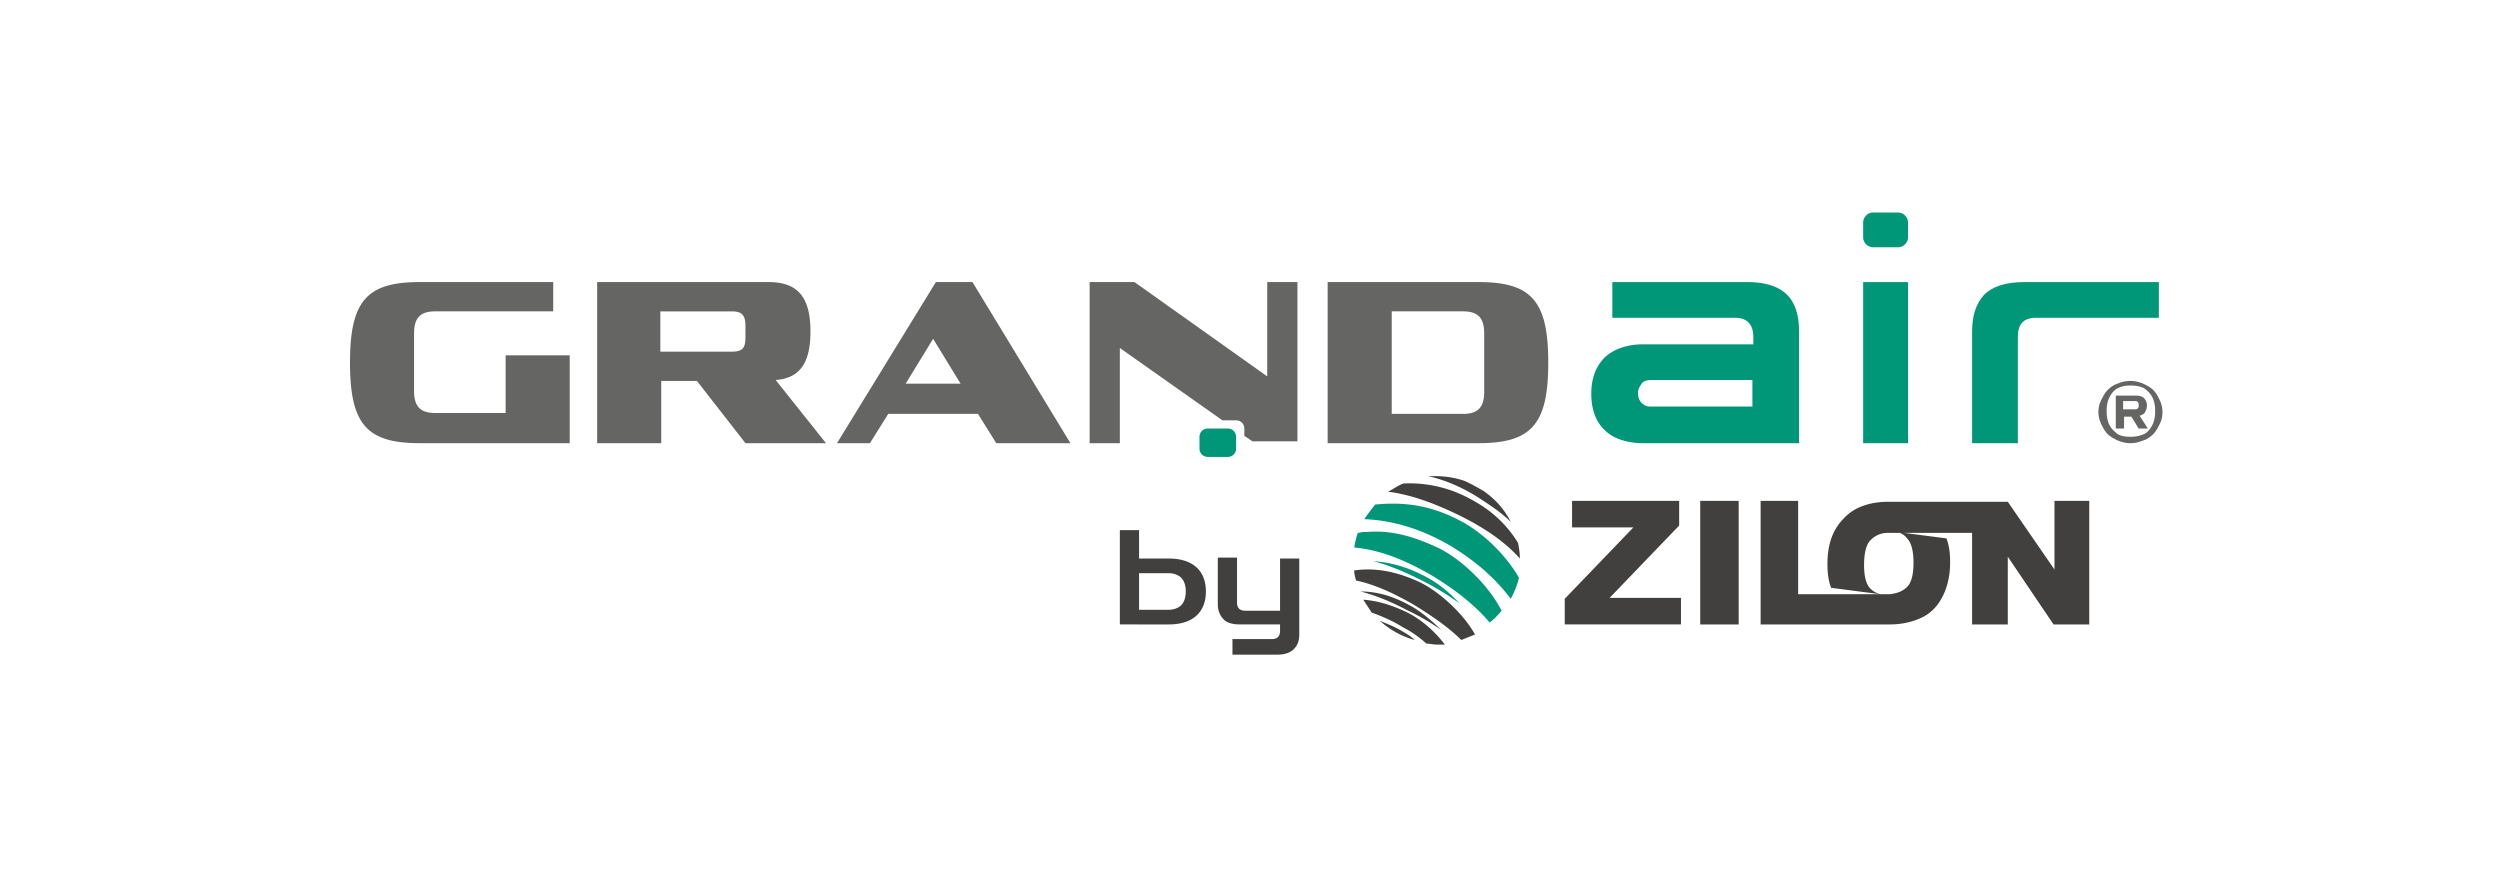 <svg width="200" height="70" viewBox="0 0 200 70" fill="none" xmlns="http://www.w3.org/2000/svg"><path d="M131.477 35.455c-1.318 0-2.417-.367-3.076-1.026-.732-.659-1.098-1.684-1.098-2.929s.366-2.197 1.098-2.93c.733-.658 1.758-1.025 3.076-1.025h8.788v-.585c0-1.026-.513-1.538-1.465-1.538h-9.813v-2.856h10.765c1.538 0 2.563.366 3.222 1.025.66.659.952 1.684.952 2.93v8.934zm.586-2.93h8.129v-2.123h-8.129c-.293 0-.586.073-.732.292-.147.22-.293.44-.293.733s.073.586.293.805.439.293.732.293m16.99 2.93v-12.89h3.588v12.89zm.805-15.672a.81.81 0 0 1-.805-.806v-1.171c0-.44.366-.806.805-.806h1.978c.439 0 .805.366.805.806v1.171c0 .44-.366.806-.805.806zm-33.1 28.487c-.732-.805-1.611-1.538-2.417-1.977-1.684-.952-3.149-1.318-4.467-1.391 1.172.292 2.417.805 3.881 1.538a21.6 21.6 0 0 1 3.003 1.83" fill="#009779"/><path d="M120.858 41.753c-.512-1.026-1.244-1.831-2.196-2.49-.513-.293-1.026-.586-1.538-.806a7.3 7.3 0 0 0-2.197-.366h-.659c1.245.293 2.563.806 3.954 1.684 1.025.66 1.904 1.245 2.636 1.978m-7.249 4.833c-2.051-.952-3.735-1.172-5.273-.952 0 .293.073.513.146.806 1.392.292 2.93.952 4.687 1.977 1.538.952 2.783 1.83 3.735 2.783l1.099-.44c-.952-1.684-2.783-3.368-4.394-4.174" fill="#41403F"/><path d="M117.124 41.826c-3.003-1.684-5.419-1.611-7.104-1.465a16 16 0 0 0-.878 1.172c1.904.073 4.247.586 6.883 2.124 2.197 1.318 3.735 2.782 4.834 4.247a6.7 6.7 0 0 0 .659-1.684c-1.099-1.904-2.856-3.515-4.394-4.394" fill="#009779"/><path d="M121.591 44.682c0-.44-.073-.879-.146-1.245a9.3 9.3 0 0 0-3.296-3.222c-2.05-1.245-4.027-1.611-5.858-1.538-.44.146-.806.44-1.245.659 1.684.22 3.442.806 5.566 1.83 2.123 1.026 3.808 2.198 4.979 3.516m-9.154 4.248c-1.245-.587-2.343-.88-3.369-.953.22.367.44.66.659 1.026.806.292 1.685.659 2.49 1.171.733.366 1.319.806 1.904 1.318.293 0 .513.074.806.074h.659c-.879-1.172-2.05-2.124-3.149-2.637" fill="#41403F"/><path d="M115.147 43.876c-2.271-1.098-4.101-1.464-5.786-1.318h-.293c-.146 0-.293.073-.439.073-.147.367-.22.806-.293 1.172 1.758.147 3.735.806 6.151 2.197 2.051 1.245 3.589 2.49 4.687 3.808a6 6 0 0 0 .952-.952c-.952-1.904-3.075-4.028-4.979-4.98" fill="#009779"/><path d="M115.293 50.394c-.732-.732-1.538-1.392-2.27-1.83-1.538-.88-2.856-1.246-4.174-1.246 1.098.293 2.27.733 3.661 1.465a18.7 18.7 0 0 1 2.783 1.61m-4.906-.731a6.95 6.95 0 0 0 2.783 1.538c-.367-.367-.806-.586-1.172-.806-.513-.293-1.099-.513-1.611-.732m25.63.293h3.076v-9.887h-3.076zm-1.684-7.91v-1.977h-8.568v2.124h4.906l-5.492 5.712v2.05h9.3v-2.123h-5.712zm30.025-1.977v5.493l-3.735-5.42h-9.52c-1.538 0-2.783.44-3.588 1.319-.879.878-1.319 2.05-1.319 3.661 0 .732.074 1.318.293 1.904l3.955.513a1.75 1.75 0 0 1-.806-.44c-.366-.366-.512-1.025-.512-1.904 0-.878.146-1.61.512-1.977.366-.366.806-.586 1.392-.586h6.737v7.324h2.856v-5.42l3.662 5.42h2.856v-9.887zm-12.596 2.49c.293.073.586.22.806.513.366.366.512 1.098.512 1.904 0 .952-.146 1.61-.512 1.977-.367.366-.806.513-1.392.586h-7.323v-7.47h-3.003v9.887h10.326c1.025 0 1.904-.22 2.637-.586.732-.367 1.245-.952 1.611-1.685.366-.732.586-1.61.586-2.71 0-.732-.074-1.317-.293-1.903zm-62.174 7.396v-7.543h1.538v7.543zm.293 0v-1.171h3.588c.44 0 .806-.147 1.026-.366.22-.22.366-.586.366-1.099s-.147-.879-.367-1.098-.585-.367-1.025-.367h-3.515v-1.171h3.515q1.428 0 2.197.659c.513.44.806 1.098.806 1.977s-.293 1.538-.806 1.977q-.77.66-2.197.66zm8.715 2.344v-1.172h3.149q.659 0 .659-.659v-.513h-3.223c-.585 0-1.098-.146-1.318-.439-.293-.293-.44-.732-.44-1.172v-3.735h1.539v3.589q0 .66.659.659h2.783v-4.174h1.538v6.078c0 .513-.147.879-.44 1.172q-.44.44-1.318.439h-3.588z" fill="#41403F"/><path d="M161.429 35.455h-3.661V26.52c0-1.245.293-2.197.952-2.93.659-.658 1.684-1.024 3.222-1.024h10.765v2.856h-9.813c-1.025 0-1.465.512-1.465 1.538z" fill="#009779"/><path d="M170.436 35.455c-.366 0-.659-.074-1.025-.22-.293-.147-.586-.293-.806-.513-.219-.22-.366-.512-.512-.805a2.25 2.25 0 0 1-.22-.952c0-.367.073-.66.22-.952.146-.293.293-.586.512-.806s.513-.44.806-.512c.293-.147.659-.22 1.025-.22s.659.073 1.025.22c.293.146.586.292.806.512s.366.513.513.806c.146.293.219.659.219.952 0 .366-.073.659-.219.952s-.293.586-.513.805-.513.44-.806.513c-.366.146-.659.22-1.025.22m0-.513c.44 0 .733-.073 1.099-.22.293-.146.512-.44.659-.732q.219-.44.219-1.099 0-.658-.219-1.098c-.147-.293-.366-.513-.659-.732q-.44-.22-1.099-.22c-.439 0-.732.073-1.025.22-.293.146-.513.439-.659.732q-.22.44-.22 1.099 0 .658.22 1.098c.146.293.366.513.659.732.22.147.586.22 1.025.22m-1.172-.732v-2.564h1.612q.438 0 .659.22a.83.83 0 0 1 .219.586c0 .22-.073.366-.146.513-.073.146-.22.22-.439.293l.659 1.025h-.733l-.586-.952h-.585v.952h-.66zm.586-1.465h.879c.147 0 .22 0 .293-.073s.073-.147.073-.22c0-.146 0-.22-.073-.293s-.146-.073-.293-.073h-.879zm-129.4.366v-4.687h5.126v7.03h-12.01c-4.248 0-5.566-1.537-5.566-6.444s1.318-6.444 5.566-6.444h10.692v2.343H34.81c-1.172 0-1.685.513-1.685 1.758v4.613c0 1.245.513 1.758 1.685 1.758h5.639zm25.63 2.343h-6.444l-3.881-4.98h-2.856v4.98h-5.126V22.566h13.694c2.27 0 3.369 1.098 3.369 3.954 0 2.563-.88 3.735-2.783 3.881zM52.827 24.91v3.222h5.712c.878 0 1.098-.293 1.098-1.172v-.878c0-.88-.293-1.172-1.098-1.172zm32.807 10.544h-5.932l-1.464-2.343H71.06l-1.465 2.343H66.96l7.91-12.888h2.928zM74.65 27.106l-2.197 3.588h4.394zm43.645-4.54c4.248 0 5.566 1.537 5.566 6.444s-1.318 6.444-5.566 6.444h-12.083V22.566zm.44 4.1c0-1.244-.513-1.757-1.685-1.757h-5.712v8.202h5.712c1.172 0 1.685-.513 1.685-1.758zm-17.357-4.1v7.543l-10.619-7.543h-3.588v12.888h2.417v-7.616l8.202 5.786h1.098c.366 0 .66.293.66.659v.586l.658.439h3.589V22.566z" fill="#656563"/><path d="M98.23 34.283c.365 0 .658.293.658.659v.952a.656.656 0 0 1-.659.659h-1.61a.656.656 0 0 1-.66-.66v-.951c0-.366.293-.66.66-.66z" fill="#009779"/></svg>